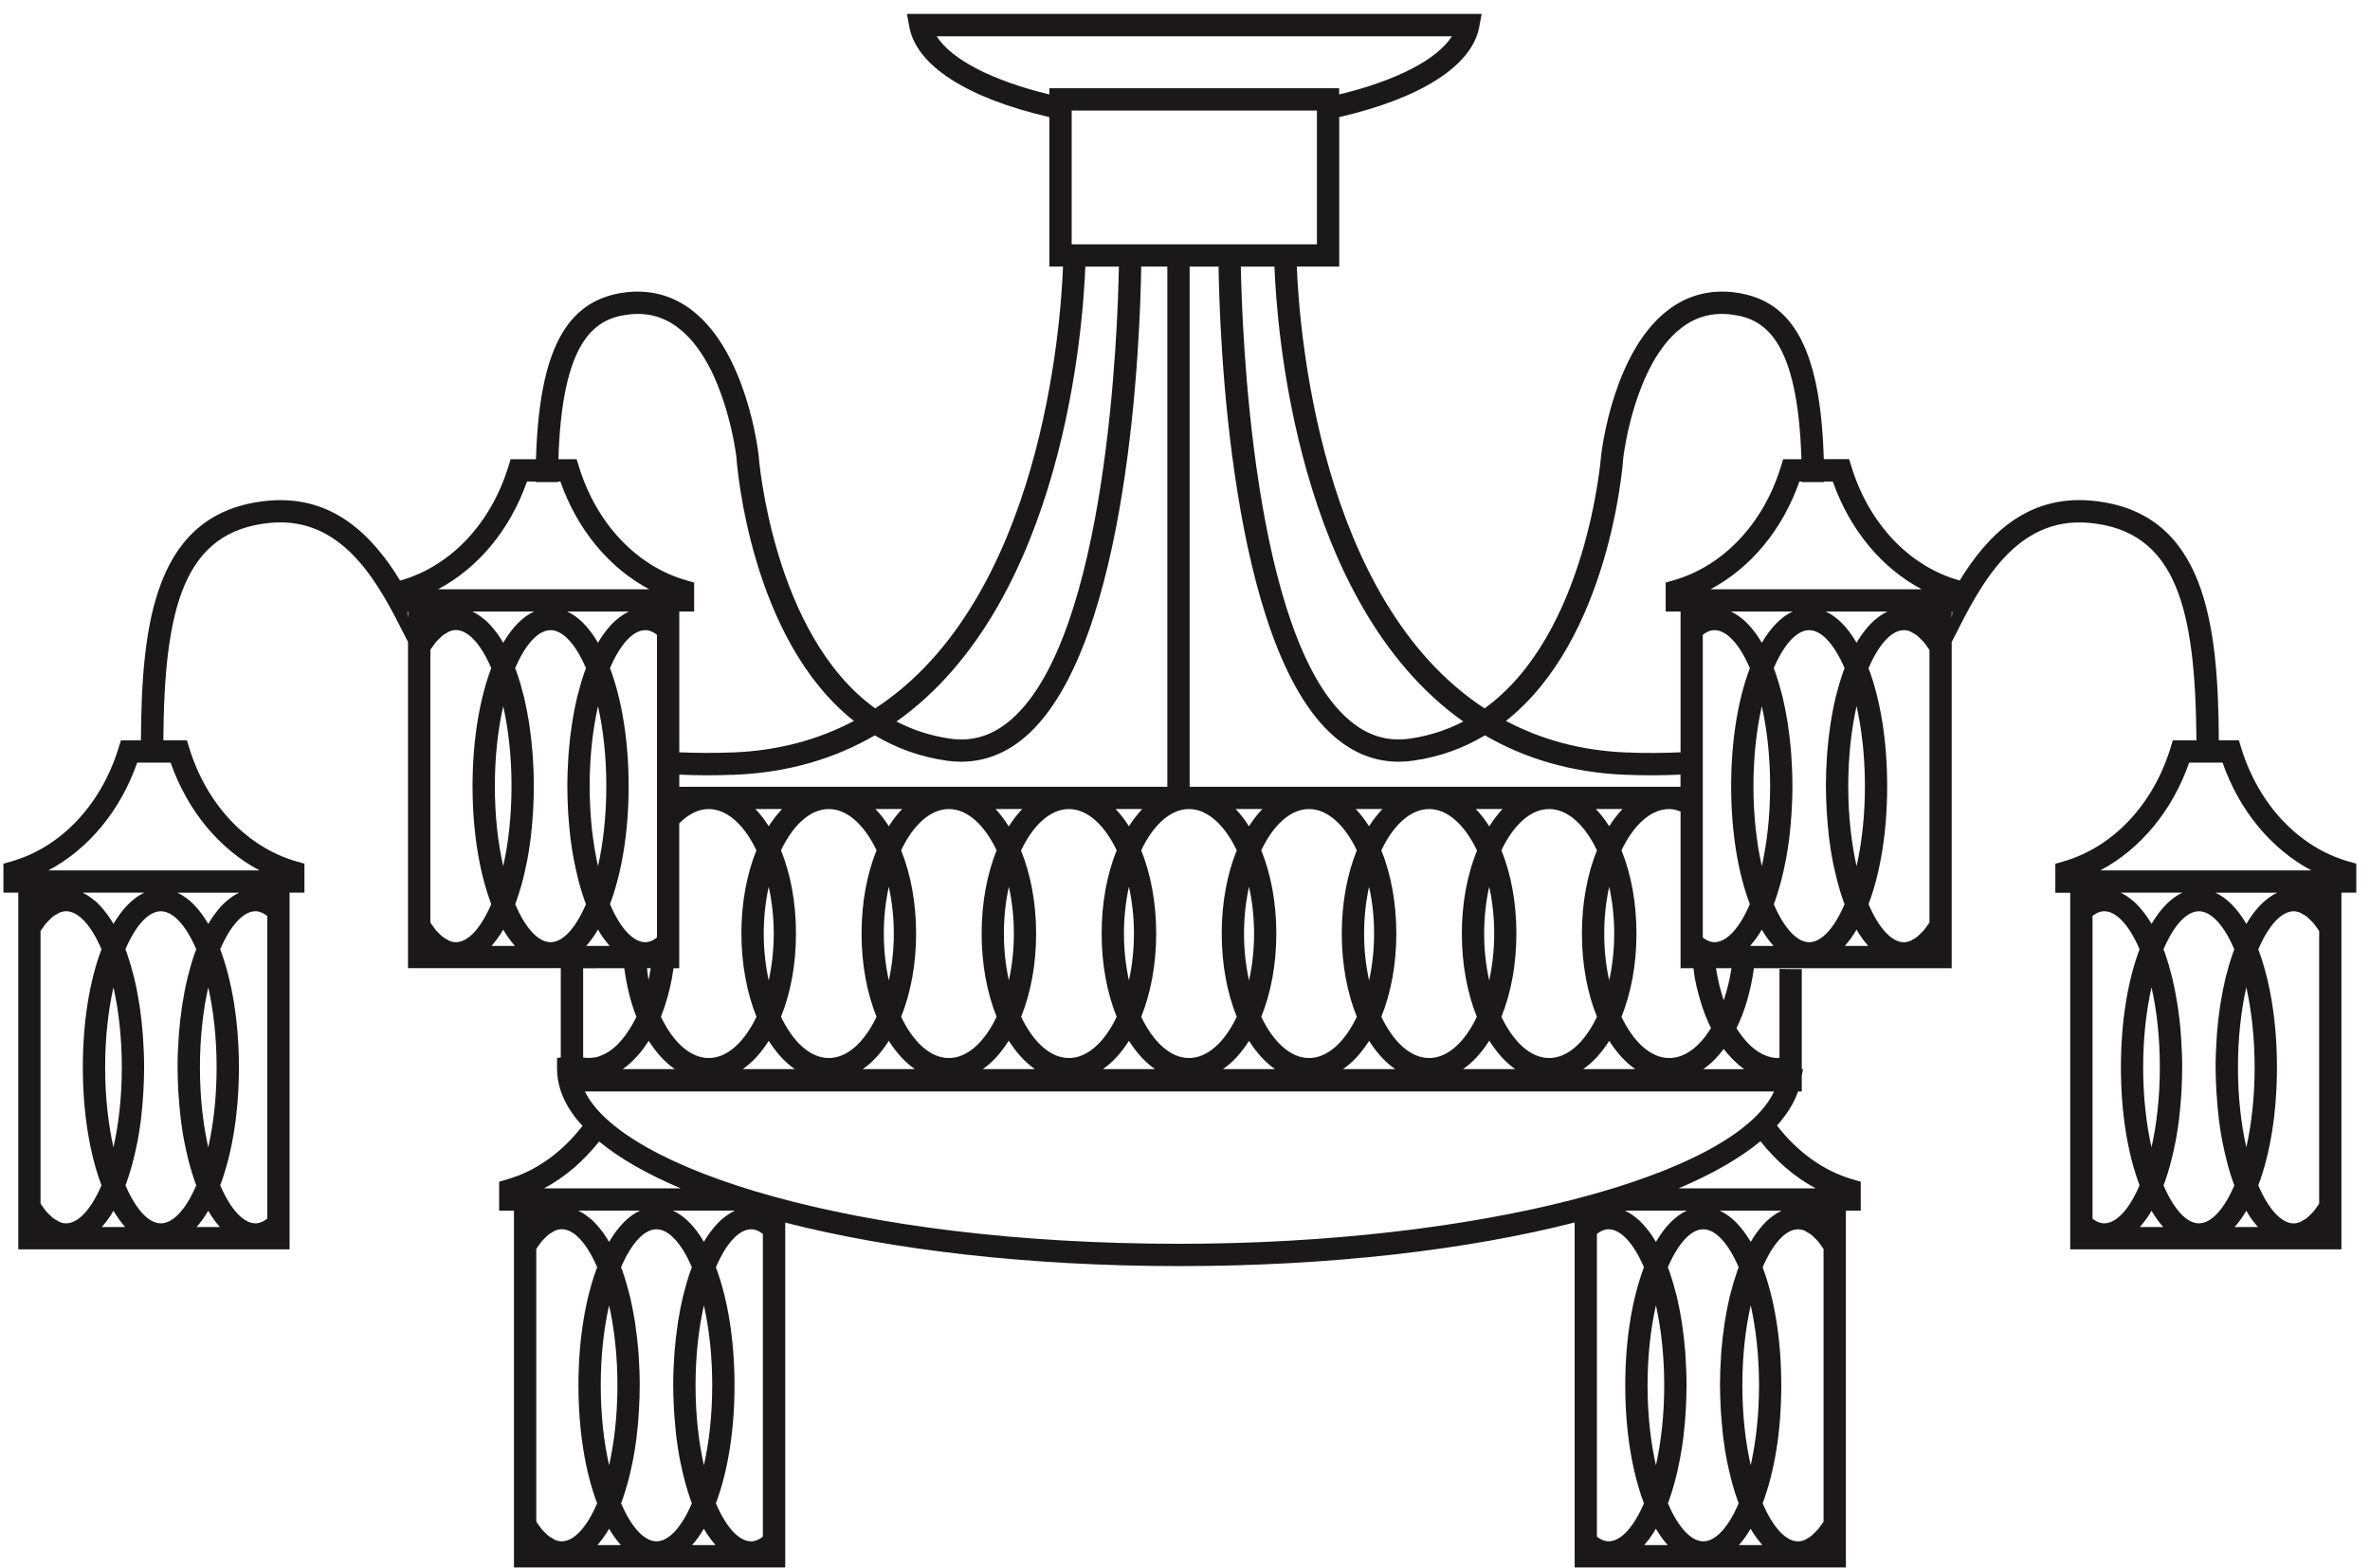 <svg version="1.2" baseProfile="tiny-ps" xmlns="http://www.w3.org/2000/svg" viewBox="0 0 408 270" width="408" height="270">
	<title>Layer</title>
	<style>
		tspan { white-space:pre }
		.shp0 { fill: #1b1819 } 
	</style>
	<g id="Layer">
		<path id="Layer" fill-rule="evenodd" class="shp0" d="M405.64 148.68L405.64 153.67L403.08 153.67L403.08 215.08L356.39 215.08L356.39 153.69L353.83 153.69L353.83 148.7L355.22 148.3C363.74 145.84 370.63 138.56 373.64 128.81L374.06 127.45L378.12 127.45C377.95 104.81 374.7 91.43 359.73 90.02C346.96 88.8 340.87 100.86 336.44 109.64L335.99 110.52L335.99 166.68L301.52 166.68C301.66 166.68 301.8 166.69 301.94 166.69C301.4 170.55 300.39 174.08 298.94 176.99C300.9 180.18 303.42 182.14 306.12 182.14C306.19 182.14 306.27 182.1 306.34 182.1L306.34 166.8C307.63 166.83 308.91 166.84 310.18 166.83L310.18 184.06L310.4 184.06L310.18 185.13L310.18 187.9L309.53 187.9C308.85 189.91 307.61 191.87 305.91 193.76C309.37 198.23 313.82 201.55 318.94 203.03L320.33 203.43L320.33 208.42L317.77 208.42L317.77 269.83L271.08 269.83L271.08 210.45C252.66 215.16 229.03 217.96 203.04 217.96C177.07 217.96 153.53 215.18 135.18 210.47L135.18 269.83L88.48 269.83L88.48 208.42L85.93 208.42L85.93 203.43L87.31 203.03C92.41 201.57 96.84 198.26 100.28 193.83C98.52 191.92 97.27 189.94 96.57 187.9L96.54 187.9L96.54 187.82C96.13 186.58 95.9 185.33 95.9 184.05L95.9 182.14L96.54 182.04L96.54 166.67L70.24 166.67L70.24 110.51L69.79 109.63C65.36 100.85 59.28 88.8 46.51 90.01C31.54 91.42 28.28 104.8 28.12 127.44L32.18 127.44L32.59 128.8C35.61 138.55 42.5 145.83 51.02 148.29L52.41 148.68L52.41 153.67L49.85 153.67L49.85 215.08L3.15 215.08L3.15 153.67L0.59 153.67L0.59 148.68L1.98 148.29C10.5 145.84 17.39 138.56 20.4 128.8L20.82 127.45L24.26 127.45C24.38 107.32 26.56 88.04 46.14 86.2C57.44 85.16 64.23 92.38 68.88 99.94L69.07 99.89C77.59 97.44 84.47 90.15 87.49 80.4L87.91 79.05L92.27 79.05C92.82 60.44 97.4 51.8 107.3 50.38C111.74 49.75 115.74 50.79 119.19 53.46C128.53 60.7 130.51 77.58 130.59 78.3C130.61 78.74 133 109.22 150.67 121.95C179.27 103.28 182.62 55.94 183 45.89L180.65 45.89L180.65 20.16C166.58 16.92 157.79 11.33 156.55 4.66L156.13 2.39L255.07 2.39L254.65 4.66C253.4 11.32 244.62 16.92 230.55 20.16L230.55 45.89L223.25 45.89C223.63 55.94 226.98 103.28 255.57 121.95C273.23 109.22 275.61 78.75 275.64 78.38C275.73 77.58 277.71 60.69 287.05 53.46C290.5 50.78 294.52 49.75 298.94 50.38C308.84 51.79 313.42 60.43 313.97 79.04L318.33 79.04L318.75 80.4C321.76 90.15 328.65 97.43 337.17 99.88L337.36 99.94C342.01 92.37 348.8 85.15 360.1 86.19C379.67 88.03 381.86 107.31 381.98 127.44L385.43 127.44L385.84 128.8C388.85 138.55 395.74 145.83 404.26 148.29L405.65 148.68L405.64 148.68ZM24.86 153.67L14.24 153.67C14.26 153.68 14.29 153.72 14.32 153.73C15 154.05 15.65 154.5 16.29 155.03C16.38 155.11 16.46 155.17 16.55 155.24C17.17 155.81 17.76 156.48 18.32 157.23C18.43 157.37 18.54 157.51 18.64 157.66C18.95 158.09 19.25 158.56 19.53 159.05C21.07 156.45 22.86 154.58 24.86 153.67ZM19.53 169.97C18.65 173.91 18.1 178.56 18.1 183.74C18.1 188.92 18.65 193.58 19.53 197.51C20.42 193.58 20.97 188.92 20.97 183.74C20.97 178.56 20.42 173.91 19.53 169.97ZM14.26 183.73C14.26 175.8 15.45 168.76 17.47 163.41C15.7 159.27 13.48 156.87 11.37 156.87C11 156.87 10.63 156.96 10.25 157.11C10.12 157.16 9.99 157.26 9.86 157.34C9.61 157.47 9.35 157.6 9.1 157.8C8.95 157.92 8.8 158.09 8.65 158.23C8.41 158.45 8.19 158.66 7.96 158.93C7.8 159.11 7.64 159.34 7.49 159.55C7.32 159.78 7.15 160.01 6.98 160.26L6.98 207.2C7.15 207.46 7.32 207.69 7.49 207.92C7.64 208.13 7.79 208.35 7.95 208.54C8.18 208.81 8.41 209.01 8.64 209.23C8.8 209.38 8.94 209.54 9.1 209.66C9.35 209.87 9.61 209.99 9.86 210.13C9.99 210.21 10.12 210.3 10.25 210.36C10.63 210.52 11 210.6 11.37 210.6C13.48 210.6 15.7 208.19 17.47 204.05C15.46 198.71 14.26 191.68 14.26 183.73ZM21.55 211.24C20.84 210.44 20.17 209.5 19.53 208.43C19.45 208.57 19.36 208.72 19.27 208.87C19.2 208.98 19.14 209.11 19.06 209.22C18.62 209.9 18.15 210.51 17.67 211.07C17.62 211.13 17.59 211.19 17.54 211.24L21.55 211.24ZM30.57 183.74C30.57 181.99 30.64 180.31 30.76 178.65C30.78 178.42 30.78 178.17 30.8 177.93C30.93 176.37 31.1 174.88 31.31 173.42C31.35 173.15 31.39 172.87 31.44 172.6C31.67 171.17 31.93 169.79 32.25 168.48C32.3 168.3 32.35 168.1 32.39 167.91C32.73 166.59 33.09 165.33 33.51 164.16C33.52 164.11 33.53 164.07 33.55 164.02C33.63 163.82 33.71 163.63 33.79 163.43C32.01 159.28 29.8 156.88 27.69 156.88C25.58 156.88 23.36 159.28 21.59 163.43C21.67 163.63 21.75 163.82 21.83 164.02C21.84 164.07 21.85 164.11 21.87 164.16C22.28 165.33 22.65 166.59 22.98 167.91C23.03 168.1 23.08 168.29 23.13 168.48C23.45 169.79 23.71 171.17 23.94 172.6C23.99 172.87 24.02 173.15 24.07 173.42C24.28 174.88 24.45 176.37 24.57 177.93C24.59 178.16 24.6 178.41 24.62 178.65C24.73 180.3 24.81 181.99 24.81 183.74C24.81 185.12 24.76 186.46 24.69 187.79C24.67 188.15 24.65 188.5 24.62 188.86C24.55 189.93 24.45 190.96 24.34 191.99C24.32 192.23 24.29 192.5 24.26 192.75C24.11 193.97 23.92 195.16 23.71 196.3C23.65 196.58 23.6 196.83 23.54 197.1C23.36 198.01 23.16 198.88 22.94 199.74C22.87 200.03 22.8 200.31 22.72 200.6C22.43 201.62 22.12 202.63 21.79 203.57C21.76 203.66 21.71 203.75 21.68 203.85C21.65 203.92 21.62 203.98 21.6 204.05C23.37 208.19 25.58 210.6 27.69 210.6C29.8 210.6 32.02 208.19 33.79 204.05C33.77 203.98 33.73 203.92 33.71 203.85C33.68 203.75 33.64 203.66 33.6 203.57C33.27 202.63 32.96 201.63 32.67 200.6C32.59 200.31 32.52 200.02 32.44 199.74C32.23 198.88 32.03 198 31.85 197.1C31.79 196.83 31.73 196.58 31.68 196.3C31.47 195.16 31.28 193.97 31.13 192.75C31.1 192.5 31.07 192.23 31.05 191.99C30.93 190.97 30.84 189.93 30.77 188.86C30.74 188.51 30.72 188.15 30.69 187.79C30.63 186.46 30.58 185.12 30.57 183.74ZM37.84 211.24C37.79 211.19 37.76 211.13 37.71 211.07C37.23 210.52 36.76 209.91 36.32 209.22C36.24 209.11 36.18 208.98 36.11 208.87C36.02 208.73 35.93 208.57 35.85 208.43C35.22 209.5 34.55 210.44 33.83 211.24L37.84 211.24ZM35.85 197.51C36.74 193.58 37.29 188.92 37.29 183.74C37.29 178.56 36.74 173.91 35.85 169.97C34.97 173.91 34.42 178.56 34.42 183.74C34.42 188.92 34.96 193.57 35.85 197.51ZM46.01 157.69C45.85 157.58 45.69 157.43 45.52 157.35C45.41 157.29 45.29 157.21 45.17 157.16C44.78 156.99 44.39 156.87 44.01 156.87C41.9 156.87 39.69 159.28 37.91 163.42C39.92 168.77 41.13 175.8 41.13 183.74C41.13 191.68 39.92 198.71 37.91 204.05C39.69 208.19 41.9 210.6 44.01 210.6C44.38 210.6 44.78 210.49 45.17 210.32C45.29 210.27 45.41 210.19 45.52 210.12C45.68 210.04 45.85 209.9 46.01 209.79L46.01 157.69ZM41.16 153.68L30.53 153.68C32.53 154.58 34.33 156.45 35.86 159.06C36.14 158.56 36.44 158.1 36.75 157.66C36.85 157.52 36.96 157.37 37.07 157.23C37.63 156.48 38.22 155.81 38.84 155.25C38.93 155.17 39.02 155.11 39.1 155.04C39.73 154.5 40.39 154.06 41.06 153.74C41.1 153.72 41.13 153.69 41.16 153.68ZM29.37 131.29L23.62 131.29C20.72 139.58 15.23 146.17 8.33 149.84L44.67 149.84C37.76 146.17 32.28 139.58 29.37 131.29ZM314 82.89C314 82.92 314 82.95 314 82.99L310.17 82.99C310.17 82.96 310.17 82.93 310.17 82.89L309.77 82.89C306.87 91.18 301.38 97.77 294.47 101.44L330.81 101.44C323.91 97.77 318.43 91.18 315.52 82.89L314 82.89ZM322.61 106.84C322.69 106.77 322.78 106.71 322.87 106.63C323.5 106.1 324.16 105.65 324.83 105.33C324.86 105.32 324.89 105.29 324.92 105.27L314.29 105.27C316.29 106.17 318.09 108.04 319.61 110.65C319.9 110.15 320.2 109.69 320.51 109.25C320.61 109.11 320.72 108.97 320.83 108.82C321.4 108.08 321.98 107.4 322.61 106.84ZM319.61 121.57C318.73 125.5 318.18 130.16 318.18 135.34C318.18 140.52 318.73 145.17 319.61 149.11C320.5 145.17 321.05 140.52 321.05 135.34C321.05 130.16 320.5 125.51 319.61 121.57ZM259.25 124.11C265.16 127.23 272.02 129.23 280.04 129.54C283.3 129.67 286.36 129.64 289.31 129.51L289.31 105.28L286.75 105.28L286.75 100.29L288.14 99.89C296.66 97.44 303.55 90.16 306.56 80.41L306.97 79.05L310.12 79.05C309.49 58.65 303.89 54.97 298.4 54.19C294.97 53.69 292.04 54.45 289.4 56.49C281.34 62.73 279.48 78.57 279.46 78.73C279.36 80.23 277.04 110.06 259.25 124.11ZM303.3 121.57C302.41 125.5 301.86 130.16 301.86 135.34C301.86 140.52 302.41 145.17 303.3 149.11C304.18 145.17 304.73 140.52 304.73 135.34C304.73 130.16 304.18 125.51 303.3 121.57ZM298.02 135.34C298.02 127.4 299.22 120.37 301.24 115.02C299.46 110.88 297.25 108.48 295.14 108.48C294.76 108.48 294.37 108.58 293.97 108.76C293.86 108.81 293.73 108.88 293.62 108.95C293.46 109.04 293.29 109.17 293.14 109.29L293.14 161.38C293.29 161.5 293.46 161.64 293.62 161.73C293.73 161.79 293.86 161.86 293.97 161.92C294.37 162.09 294.76 162.2 295.14 162.2C297.25 162.2 299.46 159.8 301.24 155.65C299.22 150.32 298.02 143.28 298.02 135.34ZM291.54 166.68L289.31 166.68L289.31 139.7C288.68 139.46 288.04 139.28 287.37 139.28C284.16 139.28 281.21 142.06 279.14 146.38C280.78 150.42 281.72 155.35 281.72 160.71C281.72 166.07 280.78 170.99 279.14 175.04C281.21 179.36 284.15 182.14 287.37 182.14C290.08 182.14 292.59 180.18 294.55 176.98C294.24 176.36 293.95 175.71 293.68 175.04C293.66 175.01 293.65 174.98 293.63 174.94C293.28 174.06 292.96 173.11 292.68 172.14C292.6 171.9 292.54 171.65 292.47 171.4C292.19 170.42 291.96 169.41 291.76 168.36C291.76 168.35 291.75 168.33 291.75 168.32C291.66 167.79 291.6 167.23 291.54 166.68ZM107.2 184.05L116.17 184.05C114.48 182.89 112.97 181.21 111.68 179.17C110.38 181.22 108.88 182.88 107.21 184.04C107.2 184.04 107.2 184.05 107.2 184.05ZM107.19 184.05C107.19 184.05 107.2 184.05 107.2 184.05L107.19 184.05ZM100.92 162.84L104.94 162.84C104.89 162.78 104.86 162.72 104.81 162.67C104.33 162.11 103.86 161.5 103.42 160.82C103.35 160.7 103.28 160.57 103.21 160.46C103.12 160.32 103.03 160.17 102.95 160.02C102.31 161.1 101.64 162.04 100.92 162.84ZM102.95 149.11C103.83 145.17 104.38 140.52 104.38 135.34C104.38 130.16 103.83 125.5 102.95 121.57C102.06 125.5 101.51 130.16 101.51 135.34C101.51 140.52 102.06 145.17 102.95 149.11ZM96.13 79.05L99.27 79.05L99.69 80.4C102.7 90.15 109.59 97.44 118.11 99.89L119.5 100.29L119.5 105.28L116.94 105.28L116.94 129.51C119.88 129.63 122.94 129.66 126.21 129.53C134.23 129.22 141.09 127.23 147 124.11C129.2 110.06 126.87 80.21 126.77 78.65C126.76 78.57 124.9 62.73 116.84 56.5C114.21 54.45 111.27 53.7 107.85 54.19C102.36 54.97 96.76 58.65 96.13 79.05ZM108.22 135.34C108.22 143.28 107.02 150.31 105.01 155.65C106.78 159.8 108.99 162.2 111.11 162.2C111.48 162.2 111.87 162.09 112.27 161.92C112.38 161.86 112.51 161.79 112.62 161.73C112.78 161.63 112.94 161.5 113.1 161.38L113.1 109.29C112.94 109.17 112.78 109.03 112.62 108.95C112.51 108.88 112.38 108.81 112.27 108.76C111.87 108.58 111.49 108.48 111.11 108.48C108.99 108.48 106.78 110.88 105.01 115.02C107.02 120.36 108.22 127.4 108.22 135.34ZM116.94 135.44L200.96 135.44L200.96 45.89L196.46 45.89C196.31 56.94 194.6 111.14 176.59 126.77C173.25 129.67 169.52 131.13 165.46 131.13C164.64 131.13 163.81 131.07 162.95 130.95C158.25 130.27 154.17 128.72 150.6 126.59C143.86 130.51 135.86 133.01 126.36 133.38C124.76 133.43 123.18 133.47 121.64 133.47C120.03 133.47 118.47 133.42 116.94 133.35L116.94 135.44ZM204.8 45.9L204.8 135.45L289.3 135.45L289.3 133.35C287.76 133.42 286.21 133.47 284.59 133.47C283.06 133.47 281.49 133.44 279.88 133.38C270.38 133.01 262.39 130.51 255.63 126.59C252.07 128.73 247.99 130.28 243.28 130.95C242.44 131.07 241.6 131.13 240.77 131.13C236.73 131.13 232.99 129.67 229.66 126.77C211.63 111.14 209.93 56.94 209.78 45.9L204.8 45.9ZM279.31 139.28L274.74 139.28C275.56 140.14 276.32 141.13 277.03 142.24C277.73 141.13 278.5 140.15 279.31 139.28ZM277.03 152.65C276.47 155.16 276.17 157.88 276.17 160.71C276.17 163.55 276.47 166.27 277.03 168.78C277.58 166.27 277.89 163.54 277.89 160.71C277.89 157.88 277.58 155.16 277.03 152.65ZM272.33 160.71C272.33 155.35 273.28 150.43 274.92 146.38C272.85 142.06 269.91 139.28 266.69 139.28C263.47 139.28 260.53 142.06 258.47 146.38C260.11 150.43 261.05 155.35 261.05 160.71C261.05 166.07 260.11 170.99 258.47 175.04C260.54 179.36 263.47 182.14 266.69 182.14C269.91 182.14 272.86 179.36 274.92 175.04C273.28 171 272.33 166.07 272.33 160.71ZM254.24 175.04C252.61 171 251.66 166.08 251.66 160.71C251.66 155.35 252.63 150.46 254.27 146.42C252.2 142.08 249.26 139.28 246.03 139.28C242.81 139.28 239.86 142.06 237.8 146.38C239.43 150.43 240.38 155.35 240.38 160.71C240.38 166.07 239.43 170.99 237.8 175.04C239.87 179.36 242.81 182.14 246.03 182.14C249.24 182.14 252.19 179.36 254.24 175.04ZM233.58 175.04C231.94 171 230.99 166.07 230.99 160.71C230.99 155.35 231.94 150.43 233.58 146.38C231.51 142.06 228.57 139.28 225.35 139.28C222.14 139.28 219.19 142.06 217.13 146.38C218.77 150.42 219.72 155.35 219.72 160.71C219.72 166.07 218.77 170.99 217.13 175.04C219.2 179.36 222.14 182.14 225.35 182.14C228.57 182.14 231.51 179.36 233.58 175.04ZM212.91 175.04C211.27 171 210.32 166.07 210.32 160.71C210.32 155.35 211.27 150.43 212.91 146.38C210.84 142.06 207.9 139.28 204.69 139.28C201.47 139.28 198.52 142.06 196.46 146.38C198.09 150.43 199.04 155.35 199.04 160.71C199.04 166.07 198.09 170.99 196.46 175.04C198.53 179.36 201.47 182.14 204.69 182.14C207.9 182.14 210.84 179.36 212.91 175.04ZM192.24 175.04C190.6 171 189.65 166.08 189.65 160.71C189.65 155.35 190.6 150.43 192.24 146.38C190.17 142.06 187.23 139.28 184.01 139.28C180.79 139.28 177.84 142.08 175.77 146.42C177.41 150.46 178.37 155.35 178.37 160.71C178.37 166.07 177.43 170.99 175.79 175.04C177.86 179.36 180.8 182.14 184.02 182.14C187.23 182.14 190.18 179.36 192.24 175.04ZM155.3 139.28L150.72 139.28C151.54 140.14 152.31 141.13 153.01 142.24C153.71 141.13 154.48 140.15 155.3 139.28ZM153.01 152.65C152.46 155.16 152.15 157.88 152.15 160.71C152.15 163.55 152.46 166.27 153.01 168.78C153.56 166.27 153.87 163.54 153.87 160.71C153.87 157.88 153.56 155.16 153.01 152.65ZM148.32 160.71C148.32 155.35 149.26 150.43 150.9 146.38C148.83 142.06 145.9 139.28 142.68 139.28C139.46 139.28 136.52 142.06 134.45 146.38C136.09 150.43 137.03 155.35 137.03 160.71C137.03 166.07 136.09 170.99 134.45 175.04C136.52 179.36 139.46 182.14 142.68 182.14C145.9 182.14 148.83 179.36 150.9 175.04C149.26 171 148.32 166.07 148.32 160.71ZM134.63 139.28L130.05 139.28C130.88 140.14 131.64 141.13 132.34 142.24C133.05 141.13 133.81 140.15 134.63 139.28ZM132.34 152.65C131.79 155.16 131.48 157.88 131.48 160.71C131.48 163.55 131.79 166.27 132.34 168.78C132.89 166.27 133.2 163.54 133.2 160.71C133.2 157.88 132.89 155.16 132.34 152.65ZM127.63 160.71C127.63 155.35 128.58 150.43 130.22 146.38C128.15 142.06 125.21 139.28 121.99 139.28C120.18 139.28 118.46 140.2 116.93 141.75L116.93 166.68L115.94 166.68C115.86 167.25 115.78 167.82 115.68 168.37C115.48 169.46 115.23 170.5 114.95 171.52C114.89 171.72 114.84 171.92 114.78 172.12C114.48 173.13 114.15 174.11 113.78 175.04C113.78 175.04 113.78 175.04 113.78 175.04C115.85 179.36 118.79 182.14 122.01 182.14C125.22 182.14 128.16 179.36 130.23 175.04C128.6 171 127.65 166.07 127.63 160.71ZM157.71 160.71C157.71 166.07 156.76 170.99 155.13 175.04C157.19 179.36 160.13 182.14 163.35 182.14C166.57 182.14 169.51 179.36 171.57 175.04C169.94 171 168.99 166.07 168.99 160.71C168.99 155.35 169.94 150.43 171.57 146.38C169.51 142.06 166.57 139.28 163.35 139.28C160.13 139.28 157.19 142.06 155.13 146.38C156.76 150.43 157.71 155.35 157.71 160.71ZM173.66 142.28C174.37 141.15 175.14 140.16 175.97 139.28L171.39 139.28C172.22 140.15 172.96 141.17 173.66 142.28ZM173.68 168.78C174.23 166.27 174.54 163.55 174.54 160.71C174.54 157.88 174.23 155.15 173.68 152.65C173.13 155.16 172.82 157.88 172.82 160.71C172.82 163.54 173.13 166.27 173.68 168.78ZM194.35 142.24C195.05 141.14 195.82 140.15 196.64 139.28L192.06 139.28C192.89 140.15 193.65 141.14 194.35 142.24ZM194.35 168.78C194.9 166.27 195.21 163.55 195.21 160.71C195.21 157.88 194.9 155.15 194.35 152.65C193.8 155.16 193.49 157.88 193.49 160.71C193.49 163.54 193.8 166.27 194.35 168.78ZM215.01 142.24C215.72 141.14 216.48 140.15 217.31 139.28L212.73 139.28C213.55 140.15 214.32 141.14 215.01 142.24ZM215.02 168.78C215.58 166.27 215.89 163.55 215.89 160.71C215.89 157.88 215.58 155.15 215.02 152.65C214.47 155.16 214.16 157.88 214.16 160.71C214.16 163.54 214.47 166.27 215.02 168.78ZM235.68 142.24C236.39 141.14 237.16 140.15 237.98 139.28L233.4 139.28C234.22 140.15 234.99 141.14 235.68 142.24ZM235.69 168.78C236.25 166.27 236.55 163.55 236.55 160.71C236.55 157.88 236.25 155.15 235.69 152.65C235.14 155.16 234.83 157.88 234.83 160.71C234.83 163.54 235.14 166.27 235.69 168.78ZM256.38 142.27C257.08 141.17 257.83 140.15 258.65 139.28L254.07 139.28C254.91 140.15 255.68 141.15 256.38 142.27ZM256.37 168.78C256.92 166.27 257.23 163.55 257.23 160.71C257.23 157.88 256.92 155.15 256.37 152.65C255.81 155.16 255.5 157.88 255.5 160.71C255.5 163.54 255.81 166.27 256.37 168.78ZM112.02 166.68L111.38 166.68C111.47 167.34 111.52 168.04 111.66 168.68C111.77 168.15 111.87 167.62 111.95 167.08C111.98 166.94 112 166.81 112.02 166.68ZM127.85 184.05L136.83 184.05C135.15 182.9 133.64 181.22 132.34 179.18C131.05 181.23 129.53 182.9 127.85 184.05ZM148.52 184.05L157.5 184.05C155.82 182.9 154.31 181.22 153.01 179.18C151.71 181.23 150.21 182.9 148.52 184.05ZM169.19 184.05L178.17 184.05C176.48 182.89 174.96 181.21 173.66 179.15C172.36 181.19 170.87 182.9 169.19 184.05ZM189.86 184.05L198.84 184.05C197.16 182.9 195.65 181.22 194.35 179.18C193.05 181.23 191.54 182.9 189.86 184.05ZM210.53 184.05L219.51 184.05C217.83 182.9 216.32 181.22 215.02 179.18C213.73 181.23 212.22 182.9 210.53 184.05ZM231.2 184.05L240.19 184.05C238.5 182.9 236.99 181.22 235.69 179.18C234.39 181.23 232.88 182.9 231.2 184.05ZM251.87 184.05L260.85 184.05C259.17 182.9 257.68 181.19 256.38 179.15C255.08 181.21 253.56 182.89 251.87 184.05ZM272.54 184.05L281.52 184.05C279.83 182.9 278.33 181.22 277.03 179.18C275.73 181.23 274.22 182.9 272.54 184.05ZM308.63 105.27L298 105.27C298.02 105.29 298.05 105.32 298.09 105.33C298.77 105.65 299.42 106.1 300.05 106.63C300.13 106.71 300.23 106.77 300.31 106.84C300.93 107.41 301.52 108.08 302.09 108.83C302.19 108.97 302.3 109.12 302.41 109.26C302.72 109.7 303.01 110.16 303.3 110.66C304.83 108.05 306.62 106.18 308.63 105.27ZM219.4 45.9L213.61 45.9C213.81 56.63 215.61 109.52 232.16 123.87C235.35 126.64 238.81 127.71 242.74 127.15C246.14 126.66 249.17 125.63 251.91 124.21C223.09 103.83 219.78 55.97 219.4 45.9ZM226.71 19.03L184.49 19.03L184.49 42.06L226.71 42.06L226.71 19.03ZM180.65 16.26L180.65 15.19L230.54 15.19L230.54 16.26C240.41 13.88 247.44 10.22 249.95 6.24L161.25 6.24C163.76 10.22 170.79 13.88 180.65 16.26ZM154.33 124.21C157.07 125.63 160.11 126.66 163.5 127.15C167.43 127.72 170.89 126.64 174.08 123.87C190.63 109.51 192.43 56.62 192.62 45.9L186.84 45.9C186.46 55.97 183.15 103.83 154.33 124.21ZM105.94 106.84C106.03 106.77 106.12 106.71 106.2 106.63C106.83 106.1 107.49 105.65 108.17 105.33C108.19 105.32 108.22 105.29 108.25 105.27L97.63 105.27C99.62 106.17 101.42 108.04 102.95 110.65C103.23 110.15 103.53 109.69 103.84 109.25C103.94 109.11 104.05 108.97 104.16 108.82C104.73 108.08 105.31 107.4 105.94 106.84ZM75.42 101.44L111.76 101.44C104.86 97.77 99.37 91.18 96.47 82.89L96.06 82.89C96.06 82.92 96.06 82.95 96.06 82.99L92.23 82.99C92.23 82.96 92.23 82.92 92.23 82.89L90.72 82.89C87.82 91.18 82.33 97.77 75.42 101.44ZM91.96 105.27L81.33 105.27C81.35 105.29 81.38 105.32 81.42 105.33C82.1 105.65 82.75 106.1 83.38 106.63C83.47 106.71 83.56 106.77 83.65 106.84C84.26 107.41 84.85 108.08 85.42 108.83C85.52 108.97 85.63 109.12 85.74 109.26C86.04 109.7 86.34 110.16 86.63 110.66C88.16 108.05 89.95 106.18 91.96 105.27ZM86.63 121.57C85.74 125.5 85.19 130.16 85.19 135.34C85.19 140.52 85.74 145.17 86.63 149.11C87.51 145.17 88.06 140.52 88.06 135.34C88.06 130.16 87.51 125.51 86.63 121.57ZM70.25 106.35L70.25 105.27L70.16 105.27C70.17 105.38 70.13 105.47 70.15 105.58C70.19 105.84 70.21 106.1 70.25 106.35ZM81.35 135.33C81.35 127.39 82.56 120.35 84.57 115.01C82.79 110.87 80.58 108.46 78.47 108.46C78.1 108.46 77.73 108.55 77.34 108.71C77.21 108.76 77.09 108.86 76.96 108.93C76.71 109.07 76.45 109.2 76.2 109.4C76.05 109.52 75.9 109.69 75.74 109.83C75.51 110.05 75.28 110.26 75.06 110.52C74.9 110.71 74.75 110.94 74.59 111.15C74.42 111.38 74.25 111.61 74.09 111.86L74.09 158.8C74.25 159.06 74.42 159.29 74.59 159.52C74.74 159.73 74.9 159.95 75.05 160.14C75.28 160.41 75.51 160.62 75.74 160.84C75.89 160.98 76.04 161.15 76.2 161.26C76.45 161.47 76.71 161.6 76.96 161.74C77.09 161.81 77.22 161.91 77.34 161.96C77.73 162.12 78.1 162.2 78.47 162.2C80.58 162.2 82.79 159.8 84.57 155.65C82.55 150.32 81.35 143.27 81.35 135.33ZM88.65 162.84C87.93 162.04 87.26 161.1 86.62 160.03C86.54 160.17 86.45 160.32 86.37 160.47C86.29 160.58 86.23 160.71 86.15 160.82C85.71 161.5 85.24 162.11 84.76 162.67C84.72 162.73 84.68 162.79 84.64 162.84L88.65 162.84ZM94.78 162.2C96.89 162.2 99.1 159.8 100.88 155.65C100.85 155.58 100.82 155.52 100.8 155.45C100.77 155.36 100.72 155.26 100.69 155.17C100.35 154.23 100.04 153.23 99.75 152.2C99.68 151.91 99.6 151.62 99.53 151.34C99.32 150.48 99.11 149.61 98.93 148.7C98.87 148.44 98.82 148.18 98.77 147.91C98.55 146.76 98.37 145.57 98.21 144.35C98.19 144.1 98.16 143.84 98.13 143.59C98.02 142.57 97.93 141.53 97.85 140.47C97.83 140.11 97.8 139.75 97.78 139.39C97.72 138.07 97.67 136.72 97.67 135.34C97.67 133.6 97.74 131.91 97.85 130.26C97.87 130.02 97.88 129.77 97.9 129.53C98.02 127.98 98.19 126.48 98.41 125.02C98.45 124.75 98.48 124.48 98.53 124.2C98.76 122.78 99.03 121.39 99.34 120.08C99.39 119.9 99.44 119.71 99.49 119.51C99.83 118.19 100.19 116.93 100.6 115.76C100.62 115.71 100.63 115.68 100.65 115.63C100.72 115.43 100.8 115.23 100.88 115.03C99.11 110.89 96.89 108.48 94.78 108.48C92.67 108.48 90.46 110.89 88.68 115.03C88.77 115.23 88.85 115.42 88.92 115.63C88.94 115.68 88.95 115.71 88.96 115.76C89.38 116.93 89.74 118.19 90.08 119.51C90.13 119.7 90.17 119.89 90.23 120.08C90.54 121.39 90.8 122.78 91.04 124.2C91.08 124.48 91.12 124.75 91.16 125.02C91.37 126.48 91.55 127.98 91.67 129.53C91.69 129.77 91.7 130.02 91.72 130.26C91.83 131.91 91.9 133.6 91.9 135.34C91.9 136.73 91.85 138.07 91.78 139.39C91.76 139.75 91.74 140.1 91.71 140.47C91.65 141.53 91.55 142.57 91.43 143.59C91.41 143.84 91.38 144.1 91.35 144.35C91.19 145.58 91.01 146.76 90.8 147.91C90.75 148.18 90.69 148.44 90.63 148.7C90.45 149.61 90.25 150.48 90.04 151.34C89.96 151.63 89.89 151.92 89.81 152.2C89.52 153.22 89.21 154.23 88.88 155.17C88.85 155.26 88.81 155.36 88.77 155.45C88.74 155.52 88.72 155.58 88.69 155.65C90.46 159.8 92.67 162.2 94.78 162.2ZM107.47 166.68L100.39 166.69L100.39 182.05C100.41 182.05 100.45 182.05 100.48 182.06C101.07 182.15 101.66 182.14 102.24 182.05C102.32 182.04 102.42 182.04 102.52 182.02C103.04 181.92 103.55 181.7 104.06 181.45C104.26 181.35 104.46 181.25 104.66 181.13C105.1 180.86 105.53 180.53 105.94 180.16C106.19 179.95 106.41 179.7 106.63 179.46C106.89 179.19 107.14 178.89 107.38 178.59C107.7 178.16 108.02 177.73 108.32 177.25C108.55 176.89 108.77 176.54 108.98 176.15C109.16 175.81 109.35 175.48 109.52 175.12C109.54 175.1 109.55 175.07 109.56 175.04C108.56 172.56 107.89 169.71 107.47 166.68ZM99.58 238.47C99.58 230.53 100.79 223.5 102.8 218.15C101.02 214.01 98.81 211.61 96.7 211.61C96.33 211.61 95.96 211.69 95.57 211.85C95.44 211.9 95.32 212 95.19 212.07C94.94 212.21 94.68 212.34 94.43 212.54C94.28 212.66 94.13 212.83 93.97 212.97C93.74 213.19 93.51 213.41 93.29 213.67C93.13 213.85 92.98 214.08 92.82 214.29C92.65 214.52 92.48 214.75 92.32 215.01L92.32 261.94C92.48 262.2 92.65 262.43 92.82 262.66C92.97 262.87 93.12 263.09 93.28 263.28C93.51 263.55 93.74 263.76 93.97 263.98C94.12 264.12 94.27 264.29 94.43 264.41C94.68 264.61 94.94 264.74 95.19 264.88C95.32 264.95 95.45 265.05 95.57 265.1C95.96 265.26 96.33 265.34 96.7 265.34C98.81 265.34 101.02 262.94 102.8 258.8C100.78 253.46 99.58 246.42 99.58 238.47ZM110.19 208.41L99.56 208.41C99.58 208.43 99.61 208.46 99.65 208.47C100.33 208.8 100.98 209.24 101.61 209.78C101.7 209.86 101.79 209.91 101.88 209.99C102.49 210.55 103.08 211.23 103.65 211.97C103.75 212.12 103.86 212.26 103.97 212.4C104.27 212.84 104.57 213.3 104.86 213.8C106.39 211.19 108.18 209.32 110.19 208.41ZM104.86 224.72C103.97 228.65 103.42 233.3 103.42 238.48C103.42 243.66 103.97 248.31 104.86 252.25C105.74 248.31 106.29 243.66 106.29 238.48C106.29 233.3 105.74 228.65 104.86 224.72ZM106.88 265.98C106.16 265.18 105.49 264.24 104.85 263.17C104.77 263.31 104.68 263.47 104.6 263.61C104.52 263.72 104.46 263.85 104.38 263.96C103.94 264.64 103.47 265.26 102.99 265.82C102.95 265.87 102.91 265.93 102.87 265.98L106.88 265.98ZM115.89 238.48C115.89 236.74 115.97 235.05 116.08 233.4C116.1 233.16 116.11 232.91 116.13 232.67C116.25 231.12 116.42 229.62 116.64 228.16C116.68 227.89 116.71 227.61 116.76 227.34C116.99 225.91 117.26 224.53 117.57 223.22C117.62 223.03 117.67 222.85 117.72 222.65C118.06 221.33 118.42 220.07 118.83 218.9C118.85 218.85 118.86 218.81 118.88 218.76C118.95 218.56 119.03 218.37 119.11 218.17C117.34 214.03 115.12 211.62 113.01 211.62C110.9 211.62 108.69 214.03 106.91 218.17C106.99 218.36 107.08 218.56 107.15 218.76C107.17 218.81 107.18 218.85 107.19 218.9C107.61 220.07 107.97 221.33 108.31 222.65C108.36 222.84 108.4 223.03 108.46 223.22C108.77 224.53 109.03 225.91 109.27 227.34C109.31 227.61 109.35 227.89 109.39 228.16C109.6 229.62 109.78 231.12 109.9 232.67C109.92 232.91 109.93 233.16 109.95 233.4C110.06 235.04 110.13 236.74 110.13 238.48C110.13 239.86 110.08 241.2 110.01 242.53C109.99 242.88 109.97 243.24 109.94 243.61C109.88 244.67 109.78 245.71 109.66 246.73C109.64 246.98 109.61 247.24 109.58 247.49C109.42 248.72 109.24 249.9 109.03 251.04C108.98 251.32 108.92 251.57 108.86 251.84C108.68 252.75 108.48 253.62 108.27 254.48C108.19 254.77 108.12 255.05 108.04 255.33C107.75 256.36 107.44 257.37 107.11 258.31C107.08 258.4 107.04 258.5 107 258.59C106.97 258.66 106.94 258.72 106.92 258.79C108.69 262.93 110.91 265.34 113.02 265.34C115.13 265.34 117.34 262.93 119.11 258.79C119.09 258.72 119.06 258.66 119.03 258.59C119 258.5 118.96 258.4 118.92 258.31C118.59 257.37 118.28 256.37 117.99 255.33C117.91 255.05 117.84 254.76 117.77 254.48C117.55 253.62 117.35 252.74 117.17 251.84C117.11 251.57 117.06 251.32 117 251.04C116.79 249.9 116.6 248.71 116.45 247.49C116.42 247.24 116.4 246.98 116.37 246.73C116.26 245.71 116.17 244.67 116.09 243.61C116.06 243.25 116.04 242.89 116.02 242.53C115.95 241.21 115.9 239.86 115.89 238.48ZM203.04 214.12C254.2 214.12 298.56 202.55 305.41 187.9L100.69 187.9C107.22 201.2 146.7 214.12 203.04 214.12ZM121.18 224.72C120.29 228.65 119.74 233.3 119.74 238.48C119.74 243.66 120.29 248.31 121.18 252.25C122.06 248.31 122.61 243.66 122.61 238.48C122.61 233.3 122.06 228.65 121.18 224.72ZM123.16 265.98C123.12 265.93 123.08 265.87 123.04 265.82C122.55 265.26 122.09 264.64 121.64 263.96C121.57 263.85 121.51 263.72 121.43 263.61C121.34 263.47 121.26 263.31 121.17 263.17C120.54 264.24 119.87 265.18 119.15 265.98L123.16 265.98ZM131.33 212.43C131.17 212.32 131.01 212.18 130.85 212.1C130.74 212.03 130.61 211.96 130.5 211.9C130.1 211.73 129.71 211.62 129.33 211.62C127.22 211.62 125.01 214.03 123.24 218.17C125.25 223.51 126.45 230.55 126.45 238.49C126.45 246.42 125.25 253.46 123.24 258.8C125.01 262.94 127.22 265.35 129.33 265.35C129.71 265.35 130.1 265.24 130.5 265.06C130.61 265.01 130.74 264.94 130.85 264.87C131.01 264.78 131.17 264.64 131.33 264.53L131.33 212.43ZM117.2 204.58C111.41 202.13 106.68 199.42 103.14 196.51C100.47 199.87 97.28 202.66 93.65 204.58L117.2 204.58ZM124.17 209.99C124.26 209.91 124.35 209.86 124.43 209.78C125.06 209.24 125.72 208.8 126.4 208.47C126.42 208.46 126.45 208.43 126.48 208.41L115.86 208.41C117.85 209.31 119.65 211.18 121.18 213.79C121.46 213.29 121.76 212.83 122.07 212.39C122.17 212.25 122.28 212.11 122.39 211.97C122.96 211.22 123.54 210.54 124.17 209.99ZM290.4 208.41L279.77 208.41C279.79 208.43 279.82 208.46 279.86 208.47C280.54 208.8 281.19 209.24 281.82 209.78C281.9 209.86 282 209.91 282.08 209.99C282.7 210.55 283.29 211.23 283.86 211.97C283.96 212.12 284.07 212.26 284.18 212.4C284.49 212.84 284.78 213.3 285.07 213.8C286.6 211.19 288.39 209.32 290.4 208.41ZM285.07 224.72C284.18 228.65 283.63 233.3 283.63 238.48C283.63 243.66 284.18 248.31 285.07 252.25C285.95 248.31 286.5 243.66 286.5 238.48C286.5 233.3 285.95 228.65 285.07 224.72ZM279.79 238.48C279.79 230.54 280.99 223.51 283.01 218.16C281.23 214.02 279.02 211.62 276.91 211.62C276.53 211.62 276.14 211.72 275.74 211.9C275.63 211.95 275.5 212.02 275.39 212.09C275.23 212.18 275.07 212.32 274.91 212.43L274.91 264.53C275.07 264.64 275.23 264.78 275.39 264.87C275.5 264.93 275.63 265.01 275.74 265.06C276.14 265.23 276.53 265.34 276.91 265.34C279.02 265.34 281.23 262.94 283.01 258.8C280.99 253.46 279.79 246.42 279.79 238.48ZM287.09 265.98C286.37 265.18 285.69 264.24 285.06 263.17C284.98 263.31 284.89 263.47 284.81 263.61C284.73 263.72 284.67 263.85 284.59 263.96C284.15 264.64 283.69 265.26 283.2 265.82C283.16 265.87 283.12 265.93 283.07 265.98L287.09 265.98ZM296.1 238.48C296.1 236.74 296.17 235.05 296.28 233.4C296.3 233.16 296.31 232.91 296.33 232.67C296.45 231.12 296.62 229.62 296.84 228.16C296.88 227.89 296.91 227.61 296.96 227.34C297.19 225.91 297.46 224.53 297.77 223.22C297.82 223.03 297.87 222.85 297.92 222.65C298.26 221.33 298.63 220.07 299.04 218.9C299.05 218.85 299.07 218.81 299.08 218.76C299.16 218.56 299.24 218.37 299.32 218.17C297.54 214.03 295.33 211.62 293.22 211.62C291.11 211.62 288.89 214.03 287.12 218.17C287.2 218.36 287.28 218.56 287.36 218.76C287.37 218.81 287.39 218.85 287.4 218.9C287.81 220.07 288.18 221.33 288.52 222.65C288.57 222.84 288.61 223.03 288.67 223.22C288.98 224.53 289.24 225.91 289.48 227.34C289.52 227.61 289.56 227.89 289.6 228.16C289.82 229.62 289.99 231.12 290.11 232.67C290.13 232.91 290.14 233.16 290.16 233.4C290.27 235.04 290.34 236.74 290.34 238.48C290.34 239.86 290.3 241.2 290.22 242.53C290.2 242.88 290.18 243.24 290.15 243.61C290.09 244.67 289.99 245.71 289.87 246.73C289.84 246.98 289.83 247.24 289.79 247.49C289.63 248.72 289.45 249.9 289.23 251.04C289.18 251.32 289.13 251.57 289.07 251.84C288.89 252.75 288.7 253.62 288.47 254.48C288.4 254.77 288.33 255.05 288.25 255.33C287.96 256.36 287.66 257.37 287.32 258.31C287.29 258.4 287.25 258.5 287.21 258.59C287.18 258.66 287.15 258.72 287.13 258.79C288.9 262.93 291.12 265.34 293.23 265.34C295.34 265.34 297.55 262.93 299.32 258.79C299.3 258.72 299.27 258.66 299.24 258.59C299.21 258.5 299.17 258.4 299.13 258.31C298.79 257.37 298.48 256.37 298.2 255.33C298.12 255.05 298.05 254.76 297.98 254.48C297.76 253.62 297.56 252.74 297.37 251.84C297.32 251.57 297.26 251.32 297.21 251.04C297 249.9 296.81 248.71 296.66 247.49C296.63 247.24 296.61 246.98 296.58 246.73C296.47 245.71 296.38 244.67 296.3 243.61C296.27 243.25 296.25 242.89 296.23 242.53C296.16 241.21 296.11 239.86 296.1 238.48ZM304.38 209.99C304.46 209.92 304.56 209.86 304.64 209.78C305.27 209.25 305.93 208.8 306.6 208.48C306.63 208.47 306.66 208.44 306.69 208.42L296.06 208.42C298.06 209.32 299.86 211.19 301.39 213.8C301.67 213.3 301.97 212.84 302.28 212.39C302.38 212.25 302.49 212.11 302.6 211.97C303.17 211.22 303.75 210.54 304.38 209.99ZM301.39 224.72C300.5 228.65 299.95 233.3 299.95 238.48C299.95 243.66 300.5 248.31 301.39 252.25C302.27 248.31 302.82 243.66 302.82 238.48C302.82 233.3 302.27 228.65 301.39 224.72ZM303.37 265.98C303.33 265.93 303.29 265.87 303.25 265.82C302.76 265.26 302.29 264.64 301.85 263.96C301.78 263.85 301.72 263.72 301.64 263.61C301.55 263.47 301.47 263.31 301.38 263.17C300.75 264.24 300.08 265.18 299.36 265.98L303.37 265.98ZM312.96 213.69C312.72 213.42 312.5 213.21 312.27 212.99C312.12 212.85 311.96 212.68 311.81 212.56C311.56 212.36 311.3 212.23 311.06 212.1C310.92 212.02 310.79 211.92 310.67 211.87C310.29 211.71 309.91 211.63 309.54 211.63C307.43 211.63 305.22 214.03 303.44 218.17C305.46 223.51 306.65 230.55 306.65 238.49C306.65 246.43 305.46 253.46 303.44 258.8C305.22 262.94 307.43 265.35 309.54 265.35C309.91 265.35 310.29 265.26 310.67 265.11C310.8 265.06 310.92 264.96 311.05 264.89C311.3 264.75 311.56 264.62 311.81 264.41C311.96 264.3 312.12 264.13 312.27 263.98C312.5 263.77 312.72 263.55 312.96 263.29C313.12 263.1 313.27 262.88 313.42 262.67C313.59 262.44 313.76 262.2 313.93 261.95L313.93 215.01C313.76 214.75 313.59 214.53 313.42 214.3C313.27 214.09 313.12 213.86 312.96 213.69ZM303.07 196.46C299.54 199.39 294.78 202.12 288.96 204.58L312.59 204.58C308.95 202.64 305.74 199.85 303.07 196.46ZM298.51 182.58C298.36 182.45 298.23 182.31 298.1 182.17C297.63 181.67 297.17 181.15 296.74 180.58C295.68 181.99 294.49 183.18 293.21 184.06L300.26 184.06C300.26 184.05 300.25 184.05 300.25 184.04C299.64 183.62 299.07 183.13 298.51 182.58ZM298.08 166.68L295.41 166.68C295.72 168.64 296.17 170.51 296.74 172.21C297.32 170.51 297.77 168.64 298.08 166.68ZM305.32 162.84C304.6 162.04 303.92 161.1 303.29 160.03C303.21 160.17 303.12 160.32 303.04 160.47C302.96 160.58 302.9 160.71 302.82 160.82C302.38 161.5 301.91 162.11 301.43 162.67C301.39 162.73 301.35 162.79 301.3 162.84L305.32 162.84ZM314.33 135.34C314.33 133.59 314.4 131.91 314.51 130.26C314.53 130.01 314.54 129.77 314.56 129.53C314.68 127.97 314.85 126.47 315.07 125.02C315.11 124.75 315.14 124.47 315.19 124.2C315.42 122.77 315.69 121.39 316 120.08C316.05 119.89 316.1 119.71 316.15 119.51C316.49 118.19 316.86 116.93 317.27 115.76C317.28 115.71 317.3 115.67 317.31 115.62C317.39 115.42 317.47 115.23 317.55 115.03C315.77 110.89 313.56 108.48 311.45 108.48C309.34 108.48 307.12 110.89 305.35 115.03C305.43 115.22 305.51 115.41 305.59 115.62C305.6 115.67 305.62 115.71 305.63 115.76C306.04 116.93 306.41 118.19 306.75 119.51C306.8 119.7 306.84 119.89 306.9 120.08C307.21 121.39 307.47 122.77 307.71 124.2C307.75 124.47 307.79 124.75 307.83 125.02C308.05 126.47 308.22 127.98 308.34 129.53C308.36 129.76 308.37 130.01 308.39 130.26C308.5 131.9 308.57 133.59 308.57 135.34C308.57 136.72 308.53 138.06 308.45 139.39C308.43 139.74 308.41 140.1 308.38 140.46C308.32 141.52 308.22 142.56 308.1 143.58C308.07 143.83 308.06 144.1 308.02 144.35C307.86 145.58 307.68 146.75 307.46 147.9C307.41 148.17 307.36 148.43 307.3 148.7C307.12 149.61 306.93 150.48 306.7 151.34C306.63 151.63 306.56 151.91 306.48 152.19C306.19 153.22 305.89 154.23 305.55 155.17C305.52 155.26 305.48 155.35 305.44 155.45C305.41 155.52 305.38 155.58 305.36 155.65C307.13 159.79 309.34 162.2 311.46 162.2C313.57 162.2 315.78 159.79 317.55 155.65C317.53 155.58 317.5 155.52 317.47 155.45C317.44 155.35 317.4 155.26 317.36 155.17C317.02 154.23 316.71 153.23 316.43 152.19C316.35 151.9 316.28 151.62 316.21 151.34C315.99 150.48 315.79 149.6 315.6 148.7C315.55 148.43 315.49 148.17 315.44 147.9C315.23 146.75 315.04 145.57 314.89 144.35C314.86 144.1 314.84 143.83 314.81 143.58C314.69 142.57 314.61 141.52 314.53 140.46C314.5 140.11 314.48 139.75 314.46 139.39C314.39 138.07 314.34 136.72 314.33 135.34ZM321.6 162.84C321.56 162.79 321.52 162.73 321.48 162.67C320.99 162.12 320.52 161.5 320.08 160.82C320.01 160.71 319.94 160.57 319.87 160.47C319.78 160.32 319.7 160.17 319.61 160.03C318.98 161.1 318.31 162.04 317.59 162.84L321.6 162.84ZM332.16 158.81L332.16 111.88C331.99 111.62 331.82 111.4 331.65 111.17C331.5 110.95 331.35 110.73 331.19 110.54C330.95 110.28 330.73 110.07 330.5 109.85C330.35 109.71 330.19 109.54 330.04 109.42C329.79 109.22 329.53 109.09 329.29 108.96C329.15 108.88 329.02 108.78 328.89 108.72C328.51 108.56 328.14 108.48 327.77 108.48C325.66 108.48 323.45 110.89 321.67 115.03C323.69 120.37 324.88 127.41 324.88 135.35C324.88 143.28 323.69 150.32 321.67 155.66C323.45 159.8 325.66 162.21 327.77 162.21C328.14 162.21 328.51 162.12 328.89 161.97C329.03 161.91 329.15 161.81 329.28 161.74C329.53 161.61 329.79 161.48 330.04 161.27C330.19 161.15 330.35 160.98 330.5 160.84C330.73 160.62 330.95 160.41 331.19 160.15C331.35 159.96 331.5 159.74 331.65 159.53C331.82 159.3 331.99 159.06 332.16 158.81ZM336.09 105.58C336.11 105.47 336.07 105.38 336.08 105.28L335.99 105.28L335.99 106.37C336.03 106.1 336.05 105.84 336.09 105.58ZM361.57 149.84L397.91 149.84C391.01 146.17 385.52 139.58 382.62 131.29L376.87 131.29C373.97 139.58 368.48 146.17 361.57 149.84ZM375.71 153.67L365.09 153.67C365.12 153.68 365.14 153.72 365.18 153.73C365.86 154.05 366.51 154.5 367.14 155.03C367.23 155.11 367.32 155.17 367.4 155.24C368.02 155.81 368.62 156.48 369.18 157.23C369.28 157.37 369.4 157.51 369.5 157.66C369.81 158.09 370.1 158.56 370.39 159.05C371.92 156.46 373.72 154.58 375.71 153.67ZM370.39 169.97C369.5 173.91 368.95 178.56 368.95 183.74C368.95 188.92 369.5 193.58 370.39 197.51C371.27 193.58 371.82 188.92 371.82 183.74C371.82 178.56 371.28 173.91 370.39 169.97ZM365.12 183.74C365.12 175.8 366.31 168.77 368.33 163.42C366.56 159.28 364.34 156.87 362.23 156.87C361.85 156.87 361.46 156.99 361.06 157.16C360.95 157.21 360.83 157.29 360.71 157.35C360.55 157.44 360.38 157.58 360.23 157.69L360.23 209.79C360.38 209.9 360.55 210.04 360.71 210.12C360.83 210.19 360.95 210.27 361.06 210.32C361.46 210.49 361.85 210.6 362.23 210.6C364.34 210.6 366.56 208.19 368.33 204.05C366.31 198.71 365.12 191.68 365.12 183.74ZM372.41 211.24C371.69 210.44 371.02 209.5 370.39 208.43C370.3 208.57 370.22 208.72 370.13 208.87C370.06 208.98 369.99 209.11 369.92 209.22C369.48 209.9 369.01 210.51 368.52 211.07C368.48 211.13 368.45 211.19 368.4 211.24L372.41 211.24ZM381.42 183.74C381.42 181.99 381.5 180.31 381.61 178.65C381.62 178.42 381.63 178.17 381.65 177.93C381.77 176.37 381.95 174.88 382.16 173.42C382.21 173.15 382.24 172.87 382.29 172.6C382.52 171.17 382.79 169.79 383.1 168.48C383.15 168.3 383.2 168.1 383.25 167.91C383.58 166.59 383.95 165.33 384.36 164.16C384.37 164.11 384.39 164.07 384.41 164.02C384.48 163.82 384.56 163.63 384.64 163.43C382.87 159.28 380.66 156.88 378.54 156.88C376.43 156.88 374.22 159.28 372.45 163.43C372.52 163.63 372.61 163.82 372.68 164.02C372.7 164.07 372.71 164.11 372.73 164.16C373.14 165.33 373.51 166.59 373.84 167.91C373.89 168.1 373.94 168.29 373.99 168.48C374.3 169.79 374.57 171.17 374.8 172.6C374.85 172.87 374.88 173.15 374.93 173.42C375.14 174.88 375.32 176.37 375.43 177.93C375.45 178.16 375.47 178.41 375.48 178.65C375.59 180.3 375.67 181.99 375.67 183.74C375.67 185.12 375.62 186.46 375.55 187.79C375.53 188.15 375.51 188.5 375.48 188.86C375.41 189.93 375.31 190.96 375.2 191.99C375.18 192.23 375.16 192.5 375.12 192.75C374.96 193.97 374.78 195.16 374.57 196.3C374.52 196.58 374.46 196.83 374.4 197.1C374.22 198.01 374.02 198.88 373.8 199.74C373.73 200.03 373.66 200.31 373.58 200.6C373.29 201.62 372.99 202.63 372.65 203.57C372.62 203.66 372.57 203.75 372.53 203.85C372.51 203.92 372.48 203.98 372.45 204.05C374.23 208.19 376.44 210.6 378.55 210.6C380.66 210.6 382.88 208.19 384.65 204.05C384.63 203.98 384.6 203.92 384.57 203.85C384.54 203.75 384.5 203.66 384.46 203.57C384.12 202.63 383.81 201.63 383.53 200.6C383.45 200.31 383.38 200.02 383.31 199.74C383.09 198.88 382.89 198 382.71 197.1C382.65 196.83 382.59 196.58 382.54 196.3C382.33 195.16 382.14 193.97 381.99 192.75C381.96 192.5 381.94 192.23 381.91 191.99C381.79 190.97 381.7 189.93 381.63 188.86C381.6 188.51 381.58 188.15 381.55 187.79C381.48 186.46 381.43 185.12 381.42 183.74ZM388.7 211.24C388.65 211.19 388.62 211.13 388.57 211.07C388.09 210.52 387.62 209.91 387.18 209.22C387.1 209.11 387.04 208.98 386.97 208.87C386.88 208.73 386.79 208.57 386.71 208.43C386.08 209.5 385.41 210.44 384.69 211.24L388.7 211.24ZM386.71 197.51C387.59 193.58 388.14 188.92 388.14 183.74C388.14 178.56 387.59 173.91 386.71 169.97C385.82 173.91 385.27 178.56 385.27 183.74C385.27 188.92 385.82 193.57 386.71 197.51ZM399.25 160.28C399.08 160.02 398.92 159.79 398.75 159.56C398.59 159.35 398.44 159.13 398.28 158.94C398.05 158.67 397.83 158.47 397.59 158.25C397.44 158.11 397.29 157.94 397.14 157.82C396.88 157.62 396.63 157.48 396.38 157.35C396.24 157.28 396.12 157.18 395.99 157.12C395.61 156.97 395.24 156.88 394.87 156.88C392.76 156.88 390.54 159.29 388.77 163.43C390.78 168.78 391.98 175.81 391.98 183.75C391.98 191.69 390.78 198.72 388.77 204.06C390.54 208.2 392.76 210.61 394.87 210.61C395.24 210.61 395.61 210.52 395.99 210.37C396.12 210.31 396.24 210.21 396.37 210.14C396.62 210 396.88 209.88 397.14 209.67C397.29 209.55 397.44 209.38 397.59 209.24C397.82 209.02 398.05 208.81 398.28 208.54C398.44 208.36 398.59 208.14 398.75 207.93C398.92 207.7 399.08 207.46 399.25 207.21L399.25 160.28ZM392.02 153.68L381.39 153.68C383.39 154.58 385.18 156.45 386.72 159.06C387 158.56 387.3 158.1 387.61 157.66C387.71 157.52 387.82 157.37 387.92 157.23C388.5 156.48 389.08 155.81 389.71 155.25C389.78 155.17 389.88 155.11 389.96 155.04C390.59 154.5 391.24 154.06 391.92 153.74C391.96 153.72 391.98 153.69 392.02 153.68Z" />
	</g>
</svg>